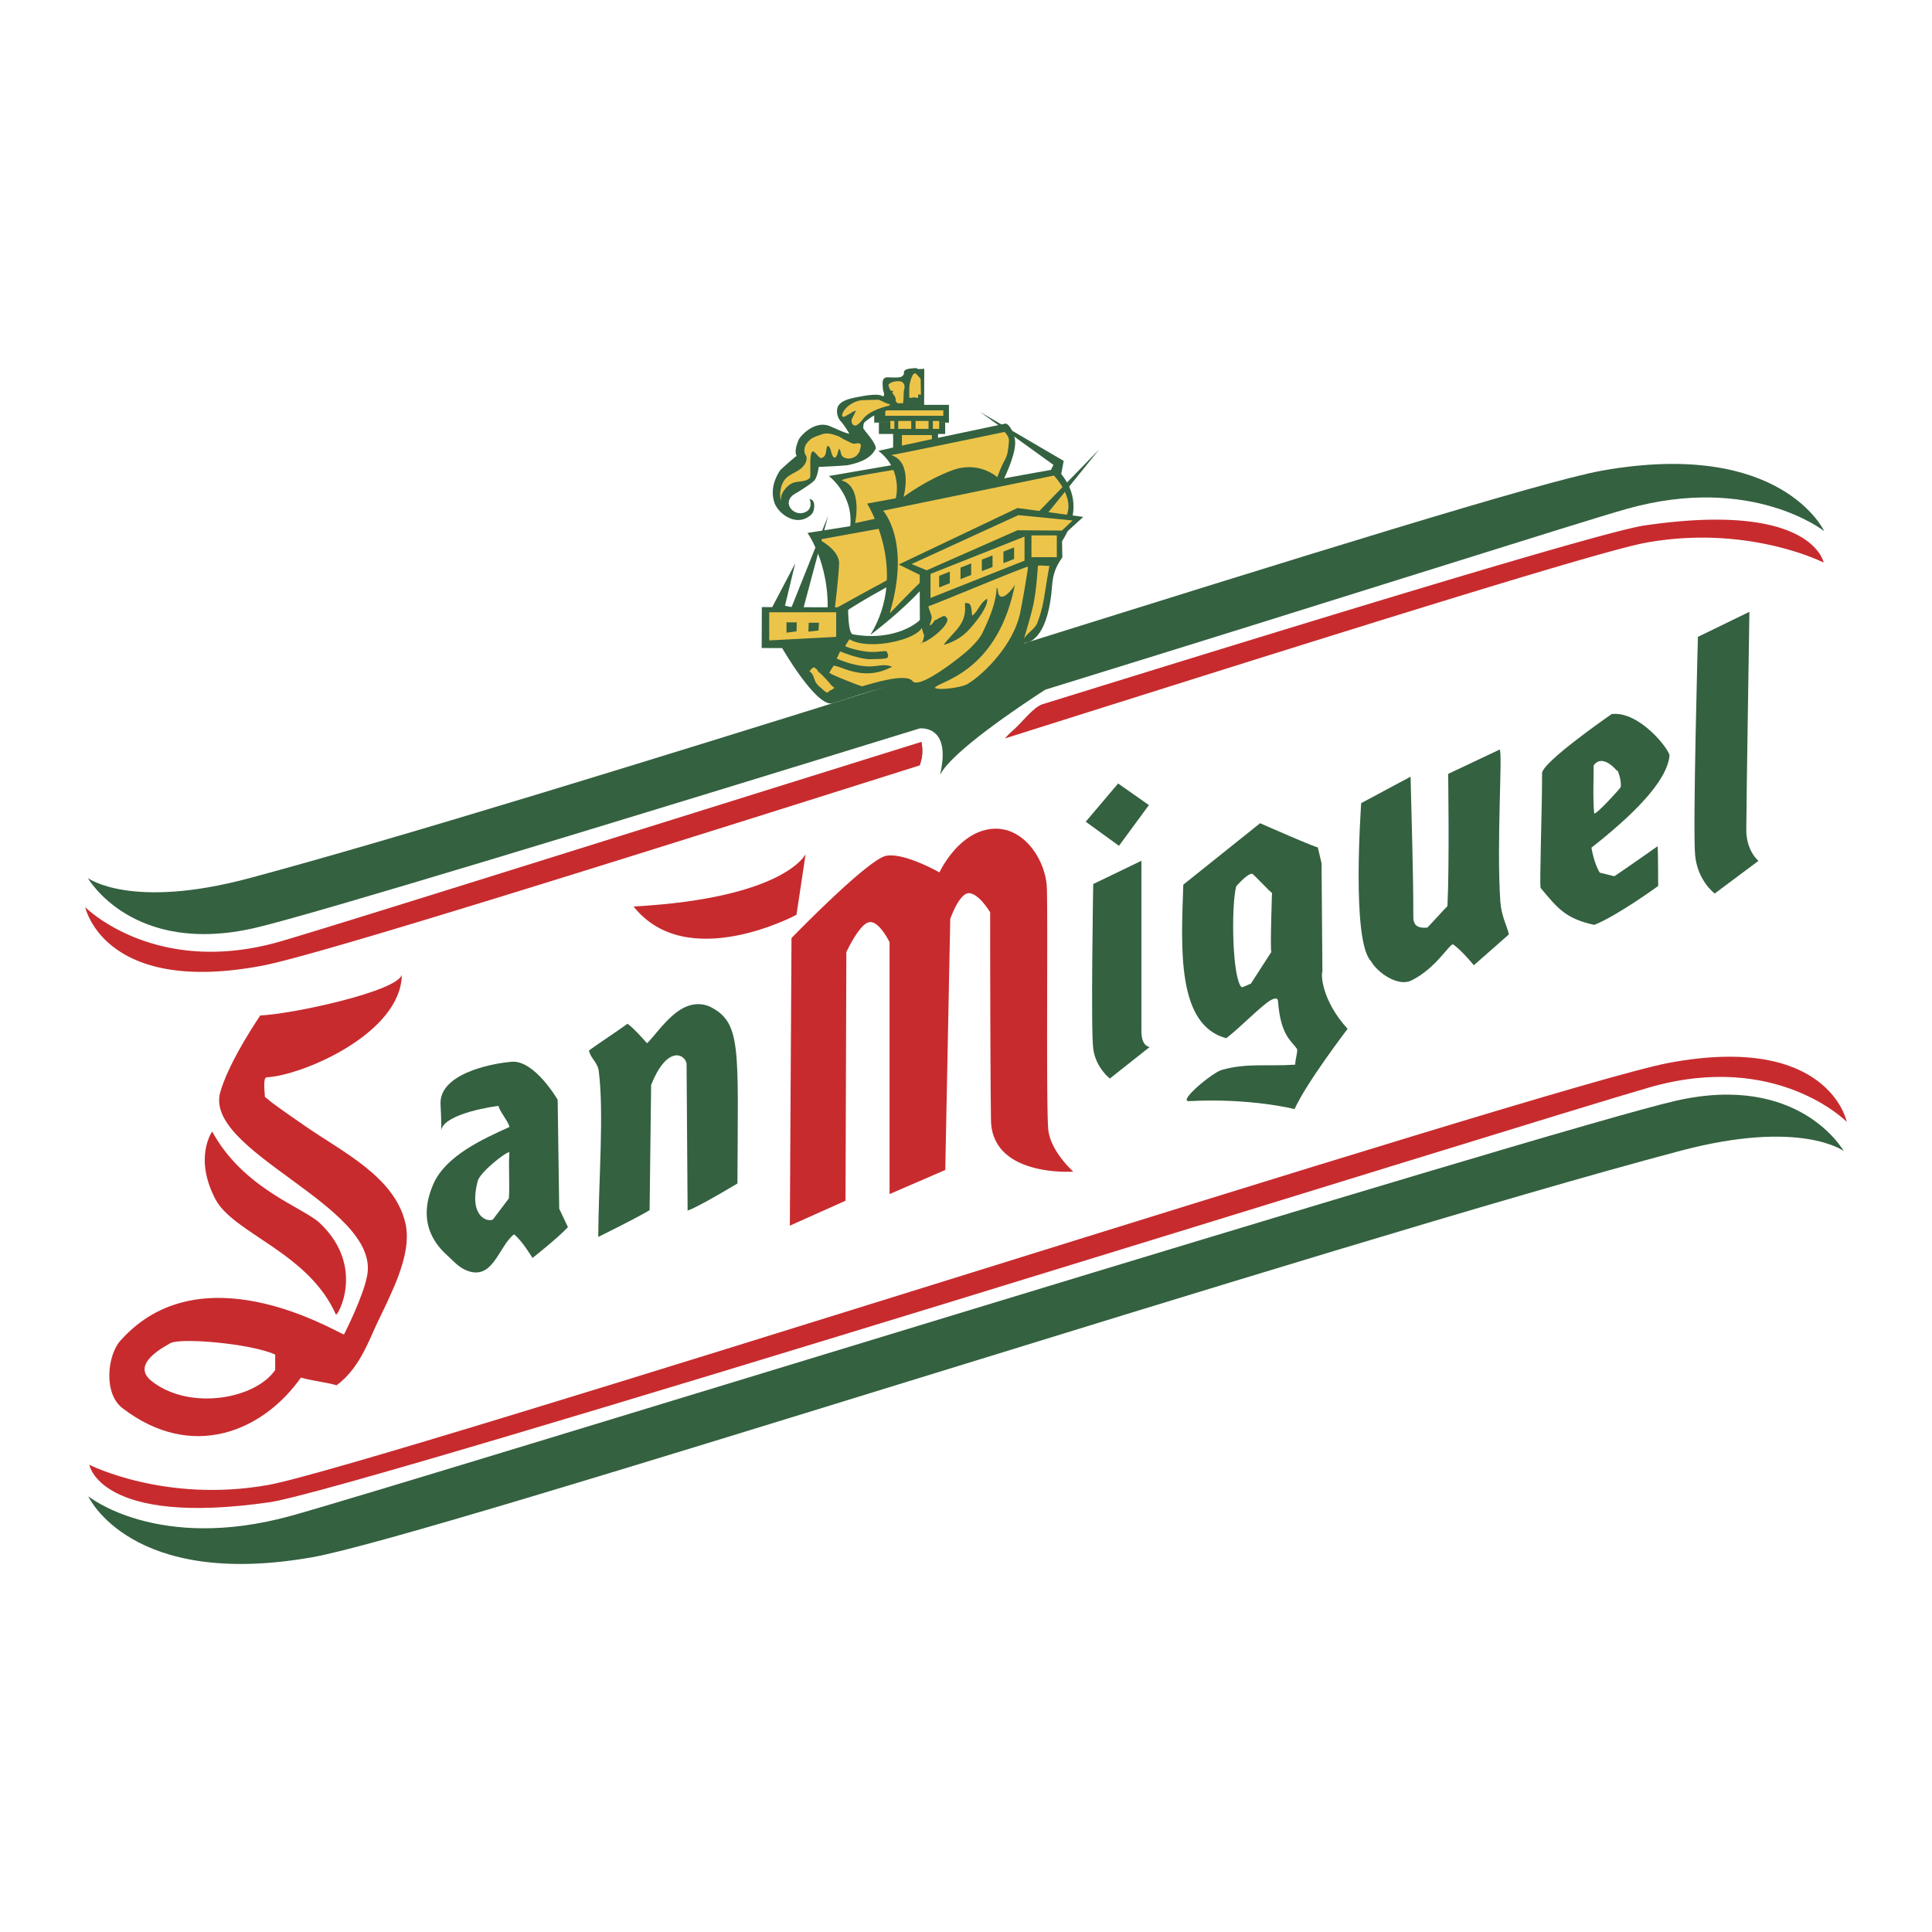 <svg xmlns="http://www.w3.org/2000/svg" width="2500" height="2500" viewBox="0 0 192.756 192.756"><g fill-rule="evenodd" clip-rule="evenodd"><path fill="#fff" d="M0 0h192.756v192.756H0V0z"></path><path fill="#346140" d="M93.589 44.961h-4.482v-1.709h4.482v1.709z"></path><path fill="#edc44a" d="M92.979 45.139h-2.995v-1.731h2.995v1.731z"></path><path fill="#346140" d="M87.221 42.166h7.456v-1.775h-7.456v1.775z"></path><path fill="#346140" d="M94.299 43.297h-6.612v-1.153h6.612v1.153z"></path><path fill="#edc44a" d="M94.113 41.484h-5.791v-.544h5.791v.544zM93.703 42.788h-4.87v-.789h4.87v.789z"></path><path fill="#346140" d="M93.068 41.744h-.426v1.158h.426v-1.158zM89.613 41.699h-.384v1.158h.384v-1.158zM82.695 47.491s2.485 1.864 2.13 5.059 8.963.088 8.963.088l-.798-6.922-10.295 1.775z"></path><path d="M83.982 47.934c2.13.622 1.332 4.26 1.332 4.26l2.618-.577 1.73-1.686 1.554-3.728-1.42.577c-.001.001-5.947.932-5.814 1.154z" fill="#edc44a"></path><path d="M80.565 53.17l10.65-1.686-.089 5.68s-7.898 4.038-8.697 5.458c.799-5.768-1.864-9.452-1.864-9.452z" fill="#346140"></path><path d="M81.719 53.836s2.041 1.021 1.997 2.396-.429 4.512-.429 4.512 3.491-1.938 5-2.737c1.509-.798 1.73-3.239.843-3.949-.888-.71-1.288-1.332-1.288-1.332l-6.123 1.11z" fill="#edc44a"></path><path d="M87.666 45.006c2.618 1.997 1.774 5.324 1.331 5.458-1.42.133 10.916-2.175 10.916-2.175s1.656-3.165 1.332-4.526c-.326-1.36-.889-1.508-.889-1.508s-13.8 2.884-12.69 2.751z" fill="#346140"></path><path d="M88.908 45.405c2.219.666 1.243 4.171 1.243 4.171s2.218-1.687 4.881-2.663c2.662-.976 4.466.695 4.466.695.875-2.407.973-1.418 1.168-3.58.045-.488-.443-.932-.443-.932s-10.65 2.22-11.315 2.309z" fill="#edc44a"></path><path d="M86.511 50.242s18.016-3.329 18.903-3.461c3.951 3.993-.266 8.253-.266 8.253l-12.75 3.224s-1.538 2.012-5.562 5.088c3.906-6.389-.325-13.104-.325-13.104z" fill="#346140"></path><path d="M105.148 47.446l-17.039 3.505s2.795 3.017.666 10.206c0 .223 8.831-10.117 14.333-10.028.266.178 2.264 2.352 3.238.444.976-1.908-1.198-4.127-1.198-4.127z" fill="#edc44a"></path><path fill="#346140" d="M92.103 57.519l-2.441-1.198 11.848-5.635 6.568.887-2.043 1.864-3.105.354-10.827 3.728zM149.619 74.784c.324.162-.328 9.313.068 15.132.104 1.503.646 2.391.857 3.309-.918.816-3.496 3.078-3.496 3.078-1.387-1.666-2.08-2.083-2.08-2.083-.348-.069-1.713 2.411-4.166 3.609-1.324.647-3.387-.791-4.025-1.943-1.973-2.043-.973-15.549-.973-15.757l4.93-2.638c.102 4.493.275 9.526.275 14.021 0 1.181.98 1.042 1.389 1.042.408-.408 1.607-1.743 2.014-2.152.205-4.086.07-13.188.07-13.188l5.137-2.43zM161.072 87.418c-.102 0-1.355-.348-1.459-.348-.605-.97-.832-2.499-.832-2.499 4.09-3.217 7.514-6.57 7.785-9.161.059-.557-2.996-4.513-5.773-4.166 0 0-6.939 4.79-6.939 5.9 0 3.985-.281 11.285-.139 11.453 1.734 2.083 2.516 3.054 5.344 3.679 2.297-.907 6.387-3.887 6.387-3.887-.027.136 0-3.333-.07-3.957-.001.001-3.079 2.168-4.304 2.986zm.278-10.621s.449.917.348 1.736c-.203.305-2.332 2.638-2.639 2.638-.168-1.18-.031-4.531-.068-4.79.727-1.067 1.902-.018 2.359.555v-.139zM131.473 84.526c.133.198-5.752-2.393-5.752-2.393l-7.662 6.13c-.221 6.337-.67 14.016 4.291 15.32 1.432-1.125 2.664-2.456 4.096-3.577 0 0 1.012-.77 1.059-.133.264 3.638 1.498 4.059 1.918 4.829 0 .511-.199 1.011-.199 1.521-2.914.189-4.836-.187-7.342.529-.928.265-4.434 3.174-3.242 3.109 6.152-.33 10.518.794 10.518.794 1.191-2.646 5.293-8.005 5.293-8.005-2.646-2.91-2.646-5.491-2.514-5.688l-.086-10.846-.378-1.59zm-6.682 13.627c-.1 0-.854.404-.928.331-.924-.927-1.045-8.035-.527-10.056 0 0 1.078-1.257 1.588-1.257.205.1 1.779 1.814 1.984 1.918 0 0-.199 5.689-.066 5.887l-2.051 3.177zM59.687 123.407c.034-5.629.59-12.334.051-16.553-.11-.865-.851-1.303-.974-2.049 1.124-.818 2.721-1.847 3.844-2.665.612.408 1.947 1.947 1.947 1.947 1.281-1.23 3.318-4.81 6.201-3.69 3.252 1.598 2.87 3.997 2.818 17.68-4.947 2.952-5.119 2.724-4.971 2.665l-.103-14.656c-.257-1.024-1.999-1.691-3.536 2.152l-.153 12.504c-1.667.978-5.124 2.665-5.124 2.665z"></path><path d="M21.17 112.896c3.121 5.722 9.079 7.565 10.734 9.127 4.639 4.374 1.731 9.405 1.607 9.126-2.742-6.194-10.213-8.087-12.011-11.49-2.201-4.176-.33-6.763-.33-6.763z" fill="#c82b2e"></path><path d="M51.027 105.933c-2.306.205-7.287 1.293-7.072 4.305 0 0 .118 2.109.051 2.562.256-1.741 5.534-2.46 5.74-2.46 0 .408 1.076 1.693 1.076 2.102-2.674 1.207-6.358 2.885-7.584 5.688-1.794 4.1.514 6.321 1.419 7.155.562.516 1.09 1.114 1.786 1.422 2.739 1.212 3.284-2.359 4.84-3.556.776.581 1.845 2.358 1.845 2.358s2.43-1.909 3.536-3.075l-.871-1.845-.154-10.863c0-.001-2.306-3.998-4.612-3.793zm-1.845 15.732c-.512.306-2.46-.257-1.515-3.845.223-.851 2.744-2.869 3.154-2.869-.103 1.53.052 3.078-.051 4.612l-1.588 2.102z" fill="#346140"></path><path d="M26.429 109.437c0-.408-.231-1.932.177-1.952 3.55-.178 13.405-4.376 13.483-10.229-.468 1.639-10.769 3.901-14.124 4.058-1.265 1.896-3.207 5.041-3.974 7.591-1.801 5.987 15.835 11.37 14.656 18.274-.369 2.16-2.333 5.972-2.333 5.972-1.237-.517-14.358-8.349-22.317.624-1.266 1.427-1.717 5.229.231 6.724 6.888 5.286 13.977 2.354 17.794-3.056 1.021.307 2.54.461 3.56.768 1.252-.924 2.13-2.193 2.824-3.568.538-1.062.807-1.727.998-2.148.345-.766.731-1.515 1.086-2.278 1.11-2.387 2.564-5.56 1.959-8.176-1.076-4.642-6.302-7.119-9.968-9.667-1.117-.774-2.242-1.544-3.334-2.354l-.718-.583zm1.026 27.243c-1.909 2.819-8.199 4.04-12.03 1.334-.778-.55-2.412-1.819 1.567-4.005 1.043-.572 8.072.041 10.463 1.137v1.534z" fill="#c82b2e"></path><path d="M183.949 114.84s-4.256-3.212-16.289-.026c-35.158 9.31-124.568 38.459-136.551 40.56-18.12 3.177-22.301-6.091-22.301-6.091s6.898 5.603 20.161 1.969c10.246-2.805 125.828-38.596 138.216-41.425 12.387-2.83 16.764 5.013 16.764 5.013z" fill="#346140"></path><path d="M184.252 111.926s-1.764-8.868-17.752-5.883c-11.756 2.195-129.452 40.29-139.762 42.116-10.31 1.827-17.83-2.024-17.83-2.024s1.038 6.193 18.001 3.741c8.571-1.239 124.919-37.717 137.642-41.382 12.722-3.666 19.701 3.432 19.701 3.432z" fill="#c82b2e"></path><path d="M159.816 46.958c-5.906 1.053-30.787 8.829-58.566 17.521-.783.741-1.84 1.443-1.898 2.39-.602-.048-2.074 1.499-2.76 1.892-.992.567-1.76.617-2.892.413-1.062-.192-2.045-.583-3.042-.893-.533-.165-.963-.135-1.372-.059C64.822 75.867 39.897 83.58 24.92 87.604c-11.892 3.195-16.152 0-16.152 0s4.438 7.81 16.685 4.97c5.855-1.357 35.686-10.463 66.333-19.909.833-.028 3.018.292 2.002 4.645 1.165-2.328 8.051-6.92 10.497-8.5 29.094-8.984 53.438-16.754 58.061-18.05 12.469-3.494 19.658 2.234 19.658 2.234s-4.26-9.231-22.188-6.036z" fill="#346140"></path><path d="M91.937 74.016c.069.424.114.866.057 1.383-.031.271-.124.609-.224.96l.167-2.343zM100.273 73.672c.205-.232.416-.455.646-.654.863-.749 1.527-1.624 2.385-2.333.191-.157.428-.286.672-.412l-3.703 3.399z" fill="#3a6e45"></path><path d="M164.051 52.43c-3.955.582-31.023 8.829-60.074 17.843a3.87 3.87 0 0 0-.672.412c-.857.708-1.521 1.583-2.385 2.333-.23.199-.441.422-.646.654 30.203-9.544 59.109-18.657 63.967-19.532 10.201-1.837 17.705 1.988 17.705 1.988s-1.106-6.169-17.895-3.698zM91.937 74.016c-29.443 9.17-57.95 18.156-63.856 19.882-12.569 3.674-19.577-3.389-19.577-3.389s1.857 8.836 17.674 5.835c5.572-1.058 35.16-10.369 65.592-19.984.1-.351.193-.689.224-.96a4.94 4.94 0 0 0-.057-1.384zM78.967 93.592l-.165 28.692 5.556-2.488.083-24.794s1.244-2.736 2.239-2.985c.996-.249 2.073 1.99 2.073 1.99v25.126l5.556-2.404.498-25.044s.912-2.653 1.907-2.571c.996.083 2.074 1.908 2.074 1.908s0 15.01.084 20.73c.082 5.723 8.209 5.142 8.209 5.142s-2.24-1.989-2.488-4.146-.016-22.812-.166-24.463c-.248-2.737-2.488-6.054-5.723-5.556-3.233.498-4.975 4.312-4.975 4.312s-3.483-1.99-5.307-1.659-9.455 8.21-9.455 8.21z" fill="#c82b2e"></path><path d="M109.07 88.202l4.809-2.322v17c0 1.576.83 1.575.83 1.575l-3.98 3.151s-1.41-1.077-1.658-2.984c-.251-1.908-.001-16.42-.001-16.42zM169.402 63.539l5.137-2.499s-.312 19.643-.312 21.758c0 2.116 1.215 3.091 1.215 3.091l-4.365 3.258s-1.703-1.25-1.953-3.812c-.249-2.562.278-21.796.278-21.796zM108.324 81.982l3.317 2.405 2.984-4.063-3.068-2.156-3.233 3.814z" fill="#346140"></path><path d="M80.377 85.217l-.912 6.053s-10.946 5.888-16.253-.829c15.093-.83 17.165-5.224 17.165-5.224z" fill="#c82b2e"></path><path d="M83.021 70.18c.176-.031 5.195-1.737 6.183-1.79.798-.043 5.671 1.665 6.419 1.553 1.183-.177 6.412-5.657 6.605-5.806.658.014 2.387-.761 2.742-5.731.082-1.151.391-1.915 1.021-2.795l-.049-2.677-3.727-.095c-.264.073-10.454 4.2-10.454 4.2-.009.061.014 4.799.014 4.799-.03.118-2.349 2.215-6.686 1.45-.503-.089-.473-2.692-.473-2.692l-8.608-.029-.015 4.086 2.042.005c.002 0 3.343 5.811 4.986 5.522z" fill="#346140"></path><path d="M85.997 68.473c.189-.006 4.333-1.441 5.041-.526.708.915 5.094-2.638 5.626-3.153.459-.443 1.071-1.042 1.385-1.708.691-1.471 1.342-2.963 1.396-4.577.006.052-.004.127 0 .169.012.029.076.013.094.062.076 1.945 1.762-.277 1.736-.491-1.748 9.003-7.732 9.727-8.001 10.375.325.271 2.475-.006 3.132-.322 1.066-.511 4.482-3.446 5.332-6.965.201-.832.867-4.752.822-4.79-.172-.085-9.589 3.889-9.924 3.93-.021.186.313.87.319 1.103.006.234-.133.517-.176.736.031.01.029.079.032.111.095-.086.169-.162.251-.259-.012.015-.038.033-.048.048.073-.095.176-.221.207-.28a.594.594 0 0 1 .296-.145.772.772 0 0 1 .416-.21c.007-.029-.003-.048-.03-.057.045-.014.104.012.151.005-.018-.006-.028-.019-.029-.036.052-.013.112-.021.155-.034l.076-.002c-.052.007.083.017.09.018.025.012-.073.013-.046.037.032.012.046.005.042-.02-.018.007-.027.02-.027.038.967.44-1.721 2.601-2.391 2.593.021-.022-.06.135.007-.006-.039.064-.117.104-.152.156.357-.182.344-.561.429-.88-.081-.158-.187-.56-.237-.747-.692 1.257-5.388 2.264-7.212 1.132-.051.06-.402.617-.44.671.336.23 1.547.497 2.181.566.959.103 1.536-.086 1.95-.042.419.839.063.734-1.551.797-1.069.042-3.082-.775-3.082-.775l-.335.712s1.845.859 3.501.775c.743-.038 1.342-.256 2.02.039-2.862 1.529-5.014-.09-5.835-.102 0 0-.305.461-.418.691-.066.126 3.162 1.363 3.247 1.363zM81.844 66.928a.26.26 0 0 1-.197.137c-.076-.254-.246-.405-.489-.487a1.813 1.813 0 0 0-.401.401c.446.261.431.814.687 1.183.194.279.594.563.848.822-.039-.042.038.002-.024-.044.076.075.196.14.273.163.118-.068.132-.047.203-.18.238-.098.345-.111.43-.292.125.047.018.043.15.006-.204-.069-.329-.232-.416-.304-.172-.264-1.136-1.258-1.201-1.268l.137-.137zM103.107 60.271c-.311 1.464-.971 3.448-.932 3.461.225-.497 1.09-.976 1.322-1.592.209-.552.387-1.14.512-1.694.23-1.021.428-2.66.695-3.991.033.034-1.158-.078-1.154 0 .001-.001-.132 2.351-.443 3.816zM102.217 55.935l-9.38 3.725v-2.4l9.38-3.726v2.401zM105.438 55.589h-2.53v-2.174h2.53v2.174zM83.428 63.54l-6.683.355v-2.811h6.683v2.456z" fill="#edc44a"></path><path fill="#346140" d="M79.471 62.992l-1.002.128v-1.027h1.027l-.025.899zM81.66 62.903l-1.006.118.031-.892h1.026l-.051.774zM103.373 51.307l6.301-6.479-5.236 6.479h-1.065zM100.113 56.188l1.065-.422v-1.153l-1.065.421v1.154zM97.961 56.986l1.064-.421v-1.154l-1.064.422v1.153zM95.83 57.785l1.065-.421V56.21l-1.065.422v1.153zM93.7 58.606l1.065-.421v-1.154l-1.065.421v1.154z"></path><path fill="#edc44a" d="M90.949 56.276l1.509.622 9.052-3.994 4.433.03 1.069-1.006-5.414-.533-10.649 4.881z"></path><path fill="#346140" d="M97.783 41.101l7.321 5.28-.356.71 1.109.311.268-1.42-8.342-4.881zM79.338 56.204l-2.334 4.447 3.063.365 2.552-9.55-3.646 9.113-.656-.146 1.021-4.229zM92.201 40.451c-.008-.005-3.848.212-3.956.663-.667.072-1.274.439-1.764.841-.015.002-.019-.007-.005-.012a.675.675 0 0 1-.048.029l.022.018-.019-.021a.124.124 0 0 1 .003.027c-.291.143-.292.352-.307.702.035.229 1.421 1.597 1.233 2.131-.014.001-.023-.005-.028-.018-.462.988-1.679 1.36-2.648 1.58-.384.086-2.987.194-3.005.194.007.1-.142 1.027-.435 1.354-.29.325-1.595 1.138-1.854 1.28-1.621.889-.067 2.575 1.131 1.776.005.02.577-.354.251-1.193.677.028.494 1.226.207 1.501-1.457 1.401-3.363-.049-3.727-1.192-.356-1.12-.058-2.2.568-3.167.047-.073.642-.606.888-.82.208-.182.502-.417.669-.579a.211.211 0 0 0 .107-.052c-.004-.006-.034.024.007.012-.261-.45.003-1.159.187-1.621.138-.348 1.57-1.97 3.083-1.38.384.15 1.73.796 1.972.753-.139-.24-.639-1.019-.806-1.177-.338-.322-.5-.907-.376-1.378.236-.902 1.881-1.042 2.625-1.204 2.026-.327 1.827.177 1.97.011.156-.182-.039-.465-.054-.673-.048-.633-.124-1.157.41-1.188.255-.015 1.229.085 1.459-.081.448-.324.023-.372.364-.649.182-.147.747-.171.995-.195.082-.008.23.083.33.096.117.016.461-.026.562-.026l-.011 3.658z"></path><path d="M77.933 49.703c-.03-.459.579-1.321 1.226-1.541.513-.173 1.27-.062 1.654-.501.132-.38-.163-2.66.341-2.627.284.188.42.481.732.68.402-.104.492-.33.544-.74.052-.416.154-.733.398-.213.084.18.182.846.416.89.282.053.387-.715.459-.89.292.305.077.708.562.904.411.188.946.033 1.258-.264.003-.017-.001-.022-.014-.016.074-.065.193-.239.251-.324.01-.149.184-.575.103-.713-.155-.263-.512-.021-.746-.087-.241-.068-.517-.241-.749-.341-.299-.128-.498-.314-.808-.425-.59-.211-1.062-.358-1.646-.134-.484.185-.887.261-1.251.663-.208.229-.328.377-.382.682a1.14 1.14 0 0 0-.002.469c.029.137.18.323.191.441.049.51-.293.94-.674 1.216-.796.578-1.685.592-1.934 2.14-.103.565.1 1.19.071.731zM86.041 39.928c-.758.036-1.819.657-2.03 1.463.022.323.27.181.436.076.235-.147.473-.243.693-.421-.005.008-.005.017.002.023.082-.042.186-.07.275-.092-.047.053-.285.561-.406.79-.118.226-.036.668.306.696.234.02.651-.483.818-.698.719-.918 2.588-1.291 2.575-1.294a.354.354 0 0 0 .09-.154c-.238.048-1.103-.49-1.211-.437l-1.548.048zM90.195 38.326c0-.014-.069-.062.005-.002-.034-.06-.036-.047-.074-.081-.179-.353-1.04-.196-1.293-.027-.232.156-.217.167-.128.414.065.18.136.447.359.351.014.005-.02-.003-.021-.002-.01-.005.083.064.083.064-.009.005-.013.001-.012.025a.411.411 0 0 1-.106.118c.03.04.059.08.1.109.085.126.194.282.236.427.055.186-.036.305.128.442.203.169.41-.002.606.096-.009.001-.016-.002-.021-.011.002-.002.02.023.019.021.135-.483.009-1.117.182-1.587-.02-.111-.042-.402-.063-.426v.069zM91.853 37.811c.002-.03-.386-.452-.395-.449-.347-.458-.626.618-.685.908-.087.432-.04.971-.061 1.388.132.036.288.065.403-.014.172-.013.312.055.497.059-.041-.13.002-.259.031-.381.077.068.159.035.24.072l-.03-1.583z" fill="#edc44a"></path><path fill="#346140" d="M91.347 41.766h-.433v1.158h.433v-1.158zM96.274 60.359c.182 1.984-1.167 2.632-2.13 3.986 1.127-.313 2.011-.895 2.757-1.769.492-.575 1.708-2.05 1.587-2.841-.725.396-.955 1.366-1.492 1.681-.111-.489.046-1.393-.723-1.235v.178h.001z"></path></g></svg>
